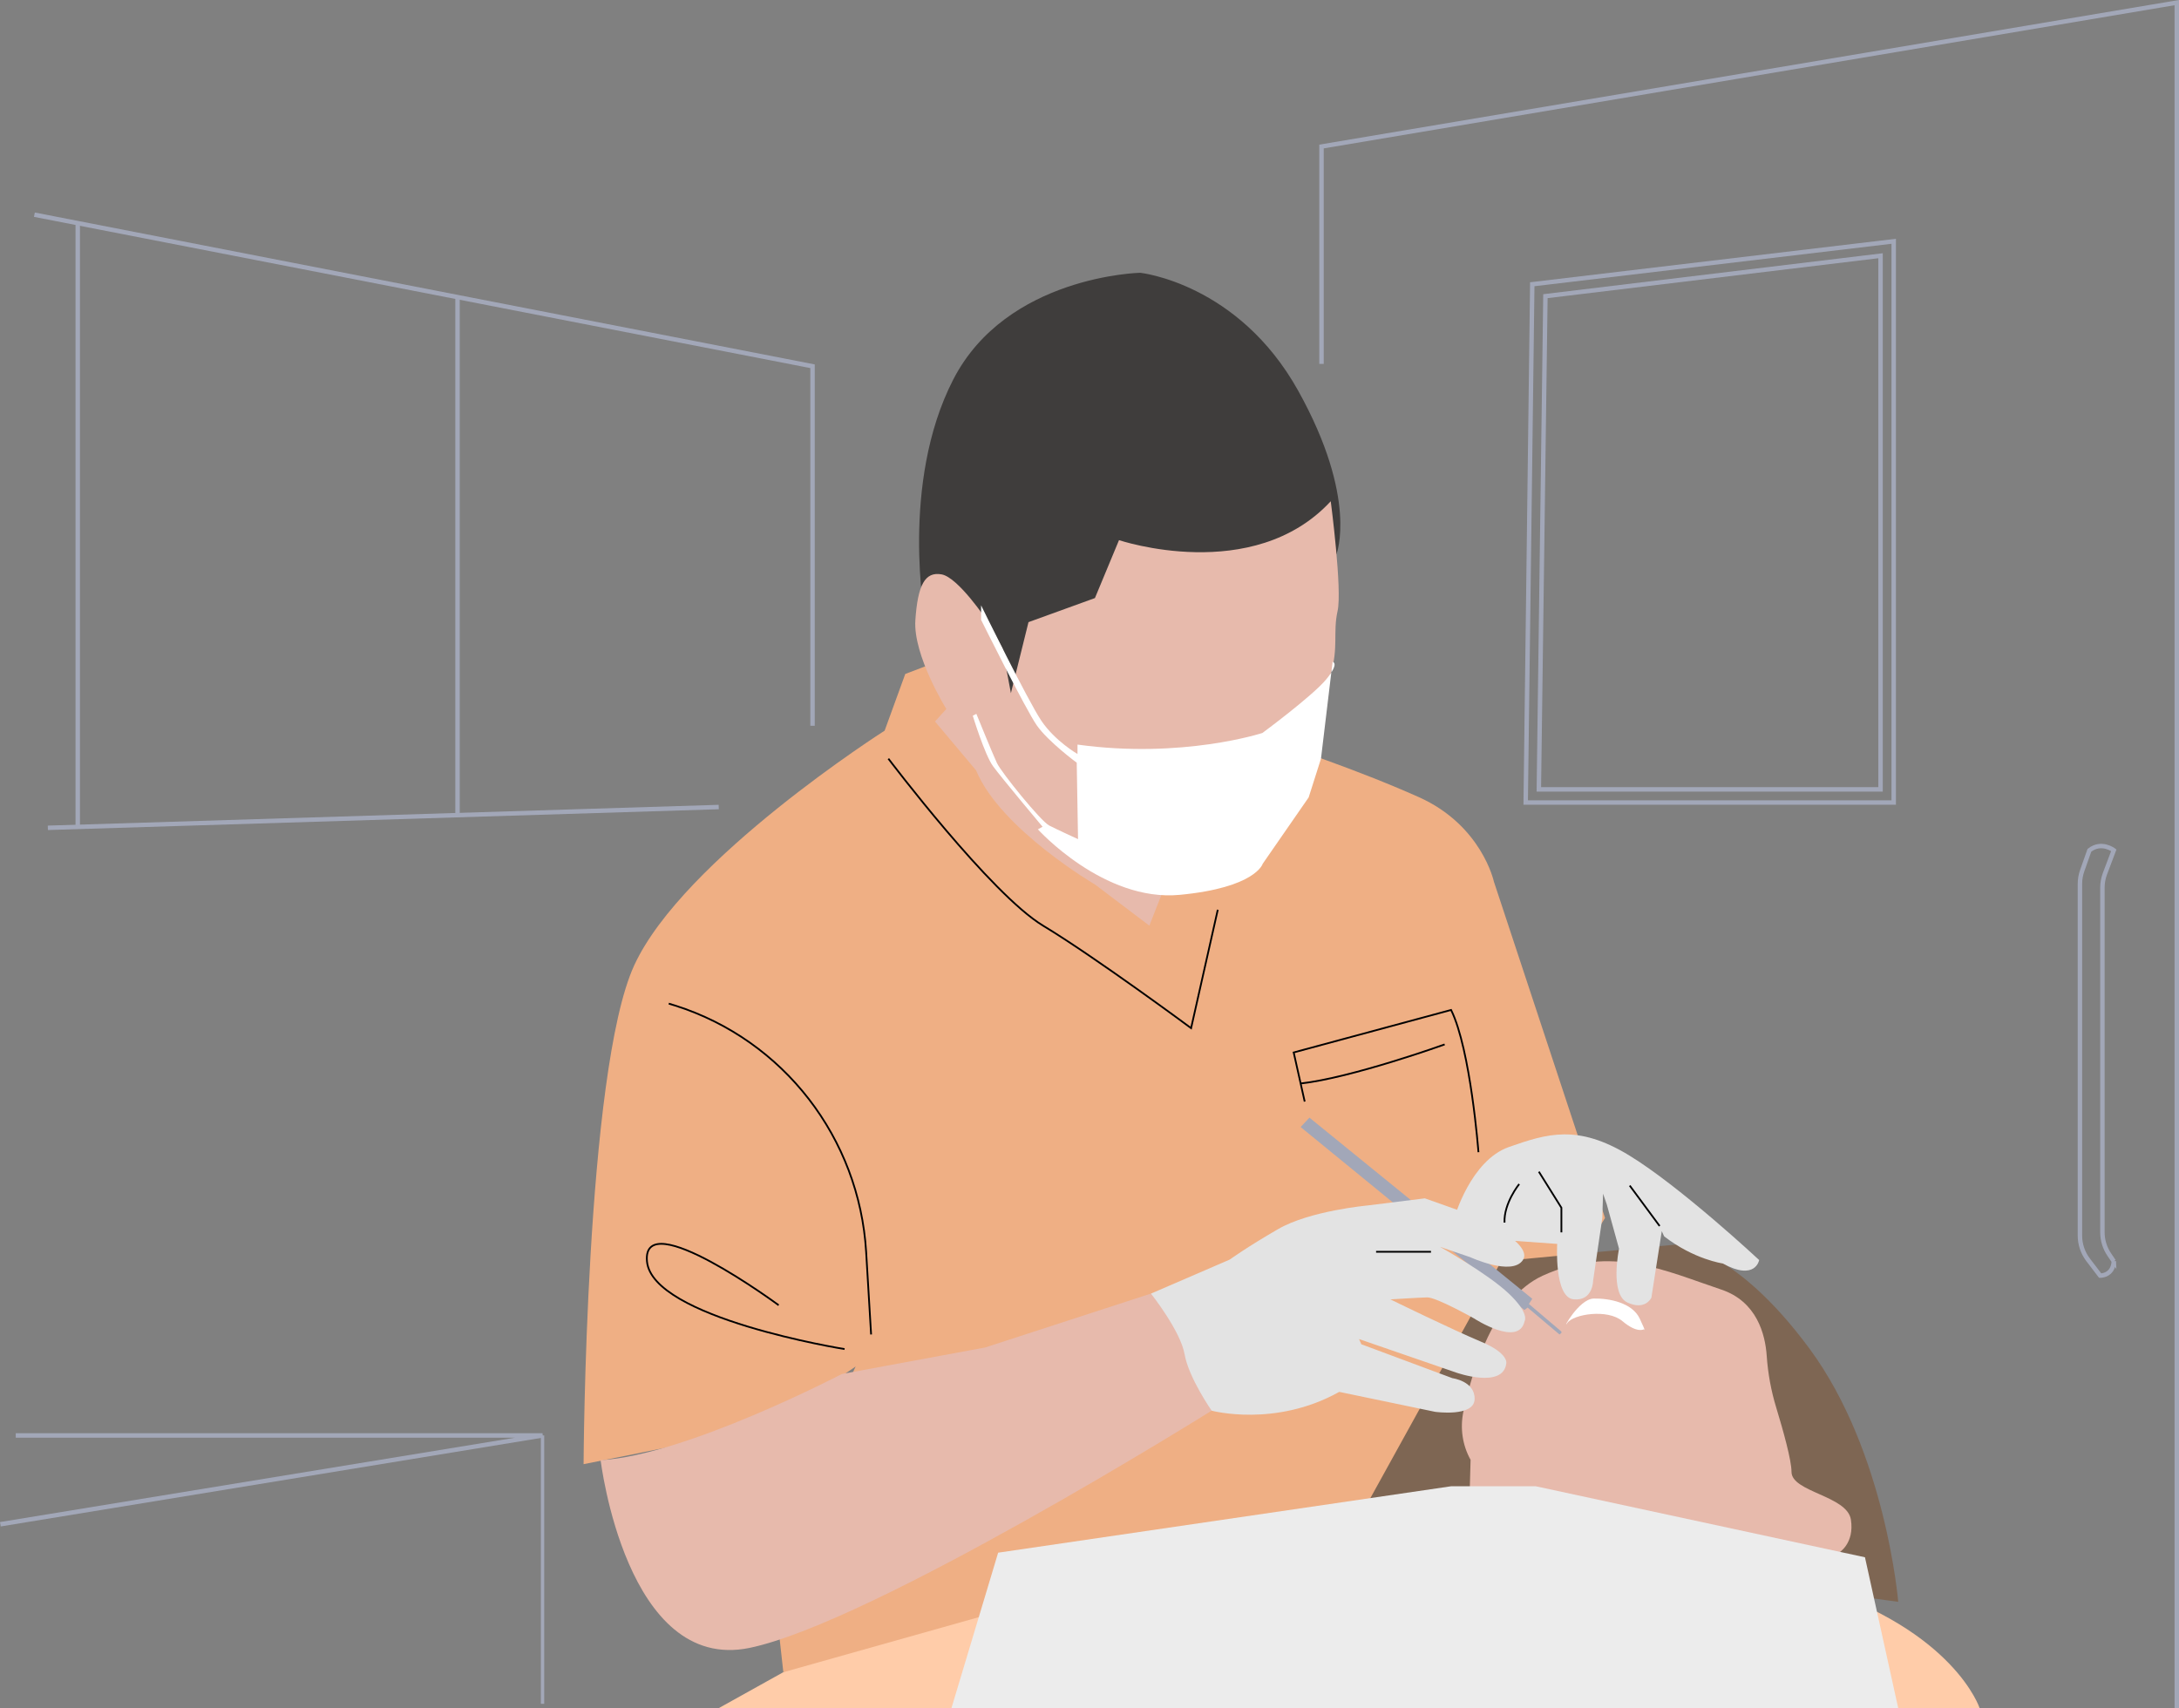 <?xml version="1.0" encoding="UTF-8"?><svg id="_レイヤー_2" xmlns="http://www.w3.org/2000/svg" viewBox="0 0 285.04 223.49"><rect x="0" y="0" width="285.04" height="223.49" fill="#808080" stroke="none"/><defs><style>.cls-1{fill:#ffcca9;}.cls-2{fill:#e3e3e3;}.cls-3{fill:#7e6653;}.cls-4{fill:#efaf84;}.cls-5{fill:#e7baac;}.cls-6{fill:#a2a7b8;}.cls-7{fill:#fff;}.cls-8{stroke:#000;stroke-width:.23px;}.cls-8,.cls-9,.cls-10{fill:none;stroke-miterlimit:10;}.cls-11{fill:#3f3d3c;}.cls-9{stroke-width:.44px;}.cls-9,.cls-10{stroke:#a2a7b8;}.cls-12{fill:#ececec;}.cls-10{stroke-width:.58px;}</style></defs><g id="_レイヤー_1-2"><path class="cls-1" d="M258.96,223.49s-3.29-10.13-21.78-15.98-106.61-4.37-106.61-4.37l-36.55,20.35h164.94Z"/><path class="cls-4" d="M100.72,202.98l1.75,15.81,85.09-23.97,22.4-35.46-14.54-44.01s-1.58-7.37-9.83-11.06-17.9-6.84-17.9-6.84l-26.32-7.37-17.28-4.06-5.67,2.16-2.7,7.42s-26.37,16.79-32.76,30.71c-6.39,13.92-6.62,65.26-6.62,65.26l23.87-4.79,11.72-7.99"/><path class="cls-3" d="M248.31,209.58s-1.6-19.54-11.58-33.09c-9.98-13.54-17.49-13.65-17.49-13.65l-22.86,2.17-19.25,34.86,71.18,9.71Z"/><path class="cls-5" d="M226.84,202.04l13.72,1.11s2.05-1.2,1.56-4.33-7.77-3.59-7.77-6.25c0-1.52-1.08-5.38-2-8.41-.67-2.19-1.08-4.45-1.24-6.74-.19-2.84-1.29-7.14-5.96-8.7-7.22-2.41-14.37-5.92-23.35-1.81-6.4,2.94-9.26,12.52-10.37,17.78-.45,2.15-.13,4.39.94,6.31l-.27,9.77,34.73,1.27Z"/><polygon class="cls-12" points="248.31 223.49 243.96 203.75 200.9 194.46 189.82 194.46 130.57 203.15 124.46 223.49 248.31 223.49"/><path class="cls-5" d="M150.56,169.25l-21.68,7.05-18.75,3.47s-20.42,10.66-31.56,11.28c0,0,3.34,27.88,19.47,24.56,16.13-3.32,60.44-31.03,60.44-31.03,0,0-1.41-14.04-7.94-15.32Z"/><path class="cls-11" d="M174.83,72.49s2.85-7.24-5-21.35c-7.85-14.11-20.68-15.45-20.68-15.45,0,0-17.47.37-24.46,13.98-6.99,13.61-3.68,31.28-3.68,31.28l10.67,11.65,43.15-20.11Z"/><path class="cls-2" d="M190.26,159.31s2.11-7.48,7.13-9.24,8.97-2.99,15.66,1.06,17.07,13.73,17.07,13.73c0,0-.48,2.8-4.76.45,0,0-3.76-.52-7.67-3.55l-.31-.68-1.36,8.71s-.78,1.72-3.13.63-1.1-7.04-1.1-7.04l-1.6-5.79-.49-1.41-.1,3.18-1.2,8.19s0,2.71-2.56,2.45-2.14-7.25-2.14-7.25l-7.3-.52-6.57-2.62"/><path class="cls-5" d="M174.08,65.6s1.52,11.59.89,14.35c-.62,2.76.14,4.8-.89,8.15s-6.59,16.97-6.59,16.97l-15.58,12.06-1.56,3.98-7.09-5.37s-12.38-7.24-15.58-14.95l-5.37-6.39,1.48-1.64s-4.36-7.01-4.05-11.61,1.25-6.39,3.43-6,5.91,6,5.91,6l2.05,3.66,1.11,5.88,2.3-9.29,8.69-3.15,3.15-7.58s17.53,5.9,27.7-5.09Z"/><path class="cls-7" d="M174.31,86.59s.98.11-.82,2.29c-1.8,2.18-8.35,7.02-8.35,7.02,0,0-10.44,3.42-24.19,1.52v1.23s-2.94-1.69-4.73-4.35-7.88-15.1-7.88-15.1v1.9s5.8,11.68,7.29,13.81,5.22,4.88,5.22,4.88l.17,10s-2.66-1.21-3.77-1.78-6.26-6.94-6.84-8.18-2.69-6.43-2.69-6.43l-.47.24s1.55,5.1,2.66,6.62,6.47,7.91,6.47,7.91l-.61.34s8.6,9.52,18.56,8.57,10.85-4.07,10.85-4.07l6.01-8.68,1.61-5.06,1.52-12.67Z"/><polyline class="cls-6" points="204.25 174.22 200 170.61 200.44 169.93 171.29 146.23 170.14 147.46 199.41 171.4 199.83 171.08 204 174.6 204.25 174.4"/><path class="cls-8" d="M159.3,119.03l-3.49,15.49s-12.48-9.25-19.35-13.4c-6.87-4.14-20.25-21.86-20.25-21.86"/><path class="cls-8" d="M87.48,131.31s.32.09.88.27c14.17,4.51,24.04,17.35,24.94,32.19l.65,10.83"/><path class="cls-8" d="M193.4,150.75s-1.02-13.43-3.58-18.61l-20.59,5.56,1.44,6.43"/><path class="cls-8" d="M188.98,136.65s-12.22,4.39-18.85,5.11"/><path class="cls-7" d="M215.06,173.91s-.86.6-2.82-1.05-6.43-.91-7.21.23,1.46-3.15,3.46-3.19,5.03.53,6.01,2.63.56,1.39.56,1.39Z"/><polyline class="cls-8" points="204.25 161.24 204.25 158.02 201.3 153.3"/><path class="cls-8" d="M198.73,154.92s-2.03,2.5-1.92,5.04"/><line class="cls-8" x1="217.1" y1="160.41" x2="213.19" y2="155.12"/><path class="cls-8" d="M110.48,176.51s-25.2-4.04-25.85-11.49,17.23,5.75,17.23,5.75"/><path class="cls-2" d="M150.56,169.25s3.86,4.86,4.4,7.94c.54,3.08,3.54,7.38,3.54,7.38,0,0,8.31,2.23,16.69-2.46l12.54,2.61s5.1.72,5.17-1.65-2.9-2.75-2.9-2.75l-11.92-4.44-.3-.68,12.75,4.4s6.09,2.14,6.51-1.2c0,0,.38-1.32-3.31-2.86s-11.85-5.53-11.85-5.53c0,0,3.61-.23,4.81-.26s6.13,2.75,6.13,2.75c0,0,5.87,3.84,6.62.34,0,0,.68-.98-2.07-3.59s-8.99-6.11-8.99-6.11l3.95,1.35s5.45,2.52,6.88.38-5.94-5.64-5.94-5.64l-6.88-2.44-7.48.93s-7.56.69-11.71,3.09-6.33,3.99-6.33,3.99l-10.3,4.45Z"/><line class="cls-8" x1="187.19" y1="163.78" x2="180.01" y2="163.78"/><polygon class="cls-10" points="199.58 105 200.44 37.19 247.72 31.57 247.72 105 199.58 105"/><polygon class="cls-10" points="201.3 103.28 202.16 38.75 246 33.46 246 103.28 201.3 103.28"/><polyline class="cls-10" points="172.87 47.61 172.87 19.17 284.75 .34 284.75 223.49"/><path class="cls-10" d="M276.51,165.02l-.57-.84c-.6-.87-.92-1.9-.92-2.96v-45.06c0-.63.11-1.25.33-1.84l1.16-3.07s-1.6-1.25-3.19,0l-.94,2.66c-.2.56-.3,1.15-.3,1.75v46c0,1.15.38,2.26,1.07,3.17l1.58,2.07s1.69.04,1.78-1.89Z"/><polyline class="cls-10" points="4.5 28.09 106.29 47.92 106.29 94.96"/><line class="cls-10" x1="94.02" y1="105.59" x2="6.26" y2="108.31"/><line class="cls-10" x1="59.85" y1="38.87" x2="59.85" y2="106.76"/><line class="cls-10" x1="10.17" y1="29.19" x2="10.17" y2="108.18"/><polyline class="cls-10" points=".05 199.43 70.97 187.81 20.35 187.81 2.06 187.81"/><line class="cls-9" x1="70.97" y1="187.81" x2="70.97" y2="222.92"/></g></svg>